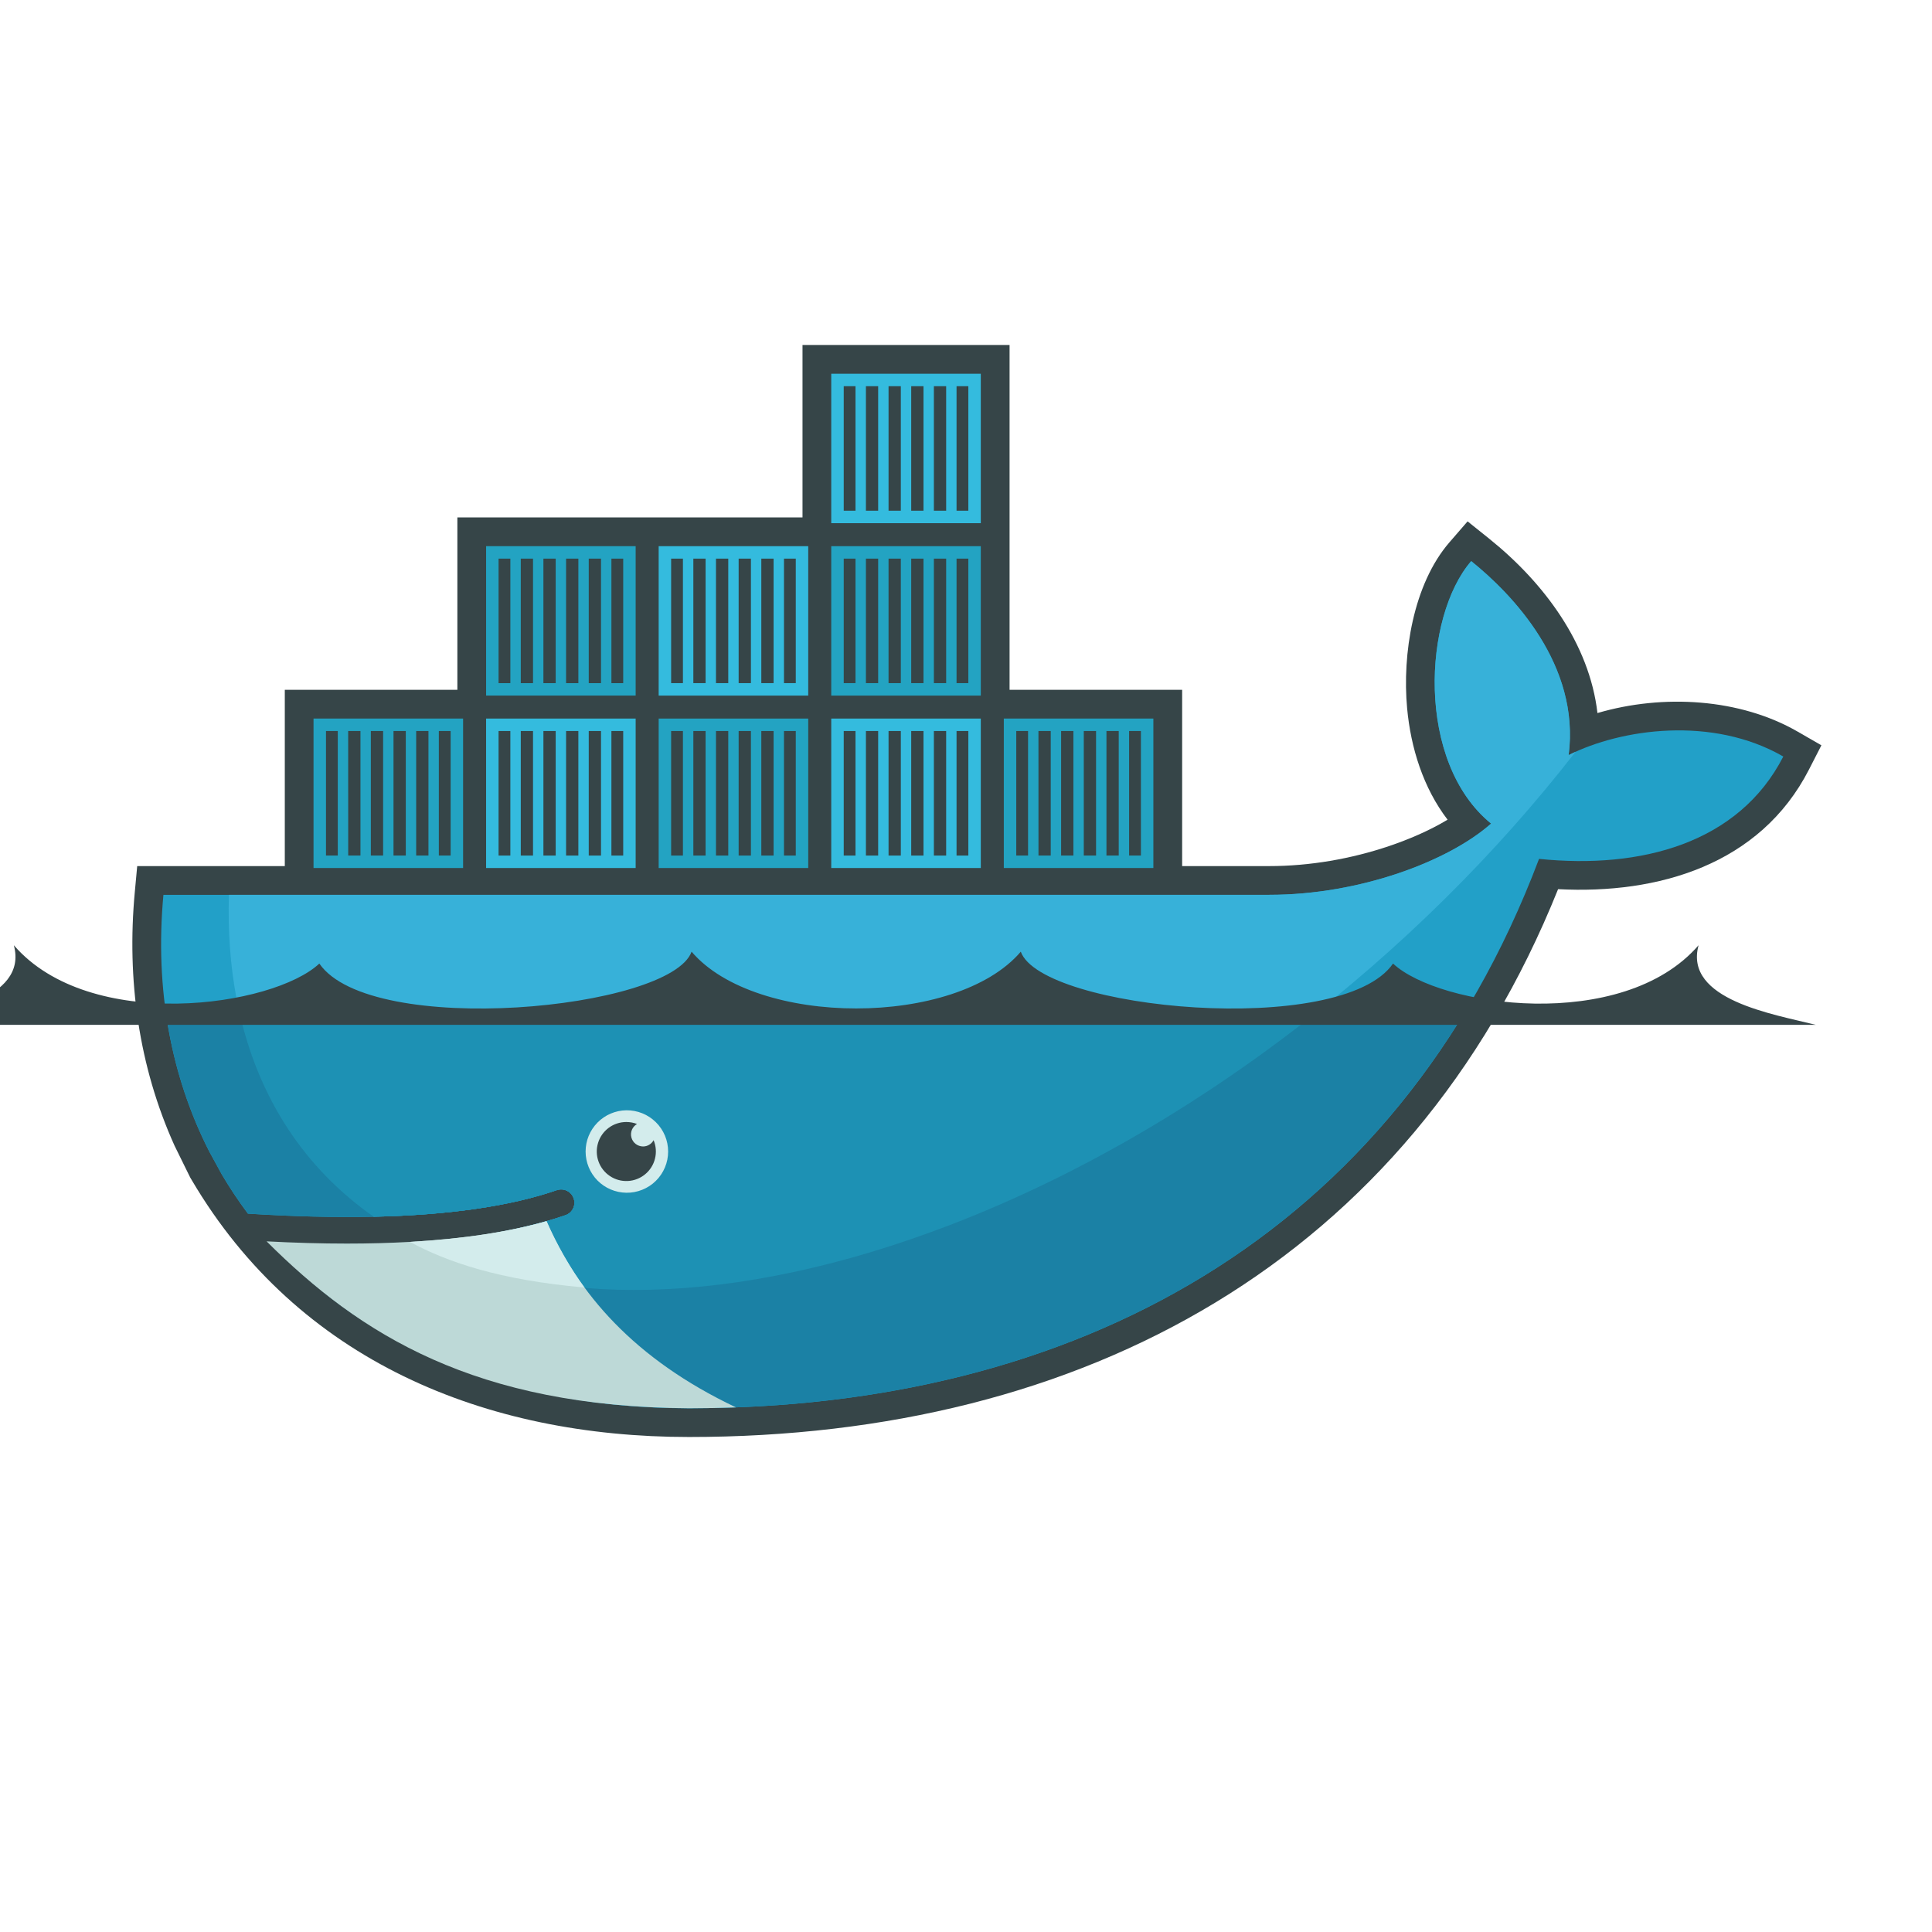 <?xml version="1.0" encoding="UTF-8"?> <svg xmlns="http://www.w3.org/2000/svg" width="56" height="56" viewBox="0 0 56 56" fill="none"><g clip-path="url(#clip0_350_192)"><path fill-rule="evenodd" clip-rule="evenodd" d="M29.263 19.995H34.265V25.104H36.794C37.962 25.104 39.163 24.896 40.269 24.522C40.813 24.338 41.423 24.082 41.959 23.759C41.253 22.838 40.892 21.675 40.786 20.529C40.642 18.969 40.957 16.94 42.013 15.719L42.539 15.112L43.166 15.615C44.743 16.881 46.07 18.651 46.303 20.668C48.203 20.11 50.433 20.242 52.107 21.207L52.794 21.603L52.433 22.308C51.017 25.069 48.056 25.925 45.162 25.773C40.832 36.55 31.403 41.652 19.972 41.652C14.066 41.652 8.647 39.447 5.561 34.211L5.511 34.126L5.061 33.212C4.018 30.907 3.672 28.383 3.907 25.86L3.977 25.104H8.255V19.995H13.257V14.998H23.261V10H29.263V19.995Z" fill="#364548"></path><path fill-rule="evenodd" clip-rule="evenodd" d="M45.468 21.886C45.804 19.281 43.853 17.236 42.643 16.264C41.249 17.875 41.033 22.095 43.22 23.872C41.999 24.955 39.427 25.937 36.794 25.937H4.737C4.481 28.684 4.964 31.213 6.066 33.378L6.431 34.045C6.662 34.436 6.914 34.814 7.186 35.178C8.504 35.262 9.72 35.291 10.831 35.267H10.832C13.016 35.219 14.799 34.961 16.15 34.493C16.245 34.464 16.349 34.472 16.438 34.517C16.527 34.562 16.596 34.64 16.628 34.735C16.661 34.829 16.656 34.932 16.614 35.023C16.571 35.114 16.495 35.184 16.402 35.22C16.222 35.283 16.035 35.341 15.842 35.396H15.841C14.777 35.7 13.636 35.904 12.165 35.995C12.252 35.996 12.074 36.008 12.073 36.008C12.023 36.011 11.96 36.018 11.91 36.021C11.331 36.053 10.706 36.06 10.066 36.06C9.367 36.06 8.679 36.047 7.909 36.008L7.889 36.021C10.56 39.02 14.737 40.819 19.972 40.819C31.051 40.819 40.449 35.912 44.61 24.895C47.562 25.198 50.4 24.446 51.69 21.928C49.634 20.743 46.991 21.121 45.468 21.886Z" fill="#22A0C8"></path><path fill-rule="evenodd" clip-rule="evenodd" d="M45.468 21.886C45.804 19.281 43.853 17.236 42.644 16.264C41.249 17.875 41.033 22.095 43.22 23.872C41.999 24.955 39.428 25.937 36.794 25.937H6.636C6.505 30.143 8.067 33.337 10.831 35.267H10.832C13.017 35.219 14.799 34.961 16.15 34.493C16.246 34.464 16.349 34.472 16.438 34.517C16.527 34.562 16.596 34.64 16.628 34.735C16.661 34.829 16.656 34.932 16.614 35.023C16.572 35.114 16.496 35.184 16.402 35.22C16.223 35.283 16.035 35.341 15.842 35.396H15.841C14.777 35.7 13.539 35.93 12.067 36.021C12.066 36.021 12.031 35.987 12.031 35.987C15.801 37.919 21.269 37.912 27.537 35.507C34.565 32.809 41.106 27.669 45.669 21.79C45.6 21.821 45.533 21.853 45.468 21.886Z" fill="#37B1D9"></path><path fill-rule="evenodd" clip-rule="evenodd" d="M4.797 29.274C4.996 30.746 5.427 32.123 6.066 33.378L6.431 34.045C6.662 34.436 6.914 34.814 7.187 35.178C8.505 35.262 9.72 35.291 10.832 35.267C13.017 35.219 14.799 34.961 16.15 34.493C16.246 34.464 16.349 34.472 16.438 34.517C16.527 34.562 16.596 34.64 16.628 34.735C16.661 34.829 16.656 34.932 16.614 35.023C16.572 35.114 16.496 35.184 16.402 35.22C16.223 35.283 16.035 35.341 15.842 35.396H15.841C14.777 35.7 13.545 35.917 12.073 36.008C12.023 36.011 11.935 36.011 11.884 36.014C11.305 36.047 10.686 36.067 10.047 36.067C9.348 36.067 8.633 36.053 7.864 36.014C10.534 39.014 14.737 40.819 19.972 40.819C29.457 40.819 37.709 37.222 42.498 29.274H4.797Z" fill="#1B81A5"></path><path fill-rule="evenodd" clip-rule="evenodd" d="M6.924 29.274C7.491 31.858 8.854 33.886 10.832 35.267C13.017 35.219 14.799 34.961 16.15 34.493C16.246 34.464 16.349 34.472 16.438 34.517C16.527 34.562 16.596 34.64 16.628 34.735C16.661 34.829 16.656 34.932 16.614 35.023C16.572 35.114 16.496 35.184 16.402 35.22C16.223 35.283 16.035 35.341 15.842 35.396H15.841C14.777 35.7 13.519 35.917 12.047 36.008C15.818 37.94 21.269 37.912 27.537 35.507C31.329 34.051 34.978 31.884 38.252 29.274H6.924Z" fill="#1D91B4"></path><path fill-rule="evenodd" clip-rule="evenodd" d="M9.088 20.828H13.423V25.16H9.088V20.828ZM9.449 21.189H9.791V24.799H9.449V21.189ZM10.092 21.189H10.448V24.799H10.093L10.092 21.189ZM10.749 21.189H11.105V24.799H10.749V21.189ZM11.406 21.189H11.762V24.799H11.406V21.189ZM12.063 21.189H12.419V24.799H12.063V21.189ZM12.72 21.189H13.062V24.799H12.72V21.189ZM14.09 15.831H18.425V20.162H14.09L14.09 15.831ZM14.451 16.192H14.793V19.801H14.451V16.192ZM15.095 16.192H15.45V19.801H15.095L15.095 16.192ZM15.751 16.192H16.107V19.801H15.751V16.192ZM16.408 16.192H16.764V19.801H16.408V16.192ZM17.065 16.192H17.421V19.801H17.065V16.192ZM17.722 16.192H18.064V19.801H17.722V16.192Z" fill="#23A3C2"></path><path fill-rule="evenodd" clip-rule="evenodd" d="M14.09 20.828H18.425V25.16H14.09L14.09 20.828ZM14.451 21.189H14.793V24.799H14.451V21.189ZM15.095 21.189H15.45V24.799H15.095L15.095 21.189ZM15.751 21.189H16.107V24.799H15.751V21.189ZM16.408 21.189H16.764V24.799H16.408V21.189ZM17.065 21.189H17.421V24.799H17.065V21.189ZM17.722 21.189H18.064V24.799H17.722V21.189Z" fill="#34BBDE"></path><path fill-rule="evenodd" clip-rule="evenodd" d="M19.092 20.828H23.427V25.16H19.092V20.828ZM19.453 21.189H19.795V24.799H19.453V21.189ZM20.097 21.189H20.452V24.799H20.097V21.189ZM20.753 21.189H21.109V24.799H20.753V21.189ZM21.41 21.189H21.766V24.799H21.41V21.189ZM22.067 21.189H22.423V24.799H22.067V21.189ZM22.724 21.189H23.066V24.799H22.724V21.189Z" fill="#23A3C2"></path><path fill-rule="evenodd" clip-rule="evenodd" d="M19.092 15.831H23.427V20.162H19.092V15.831ZM19.453 16.192H19.795V19.801H19.453V16.192ZM20.097 16.192H20.452V19.801H20.097V16.192ZM20.753 16.192H21.109V19.801H20.753V16.192ZM21.41 16.192H21.766V19.801H21.41V16.192ZM22.067 16.192H22.423V19.801H22.067V16.192ZM22.724 16.192H23.066V19.801H22.724V16.192ZM24.094 20.828H28.429V25.16H24.094V20.828ZM24.456 21.189H24.797V24.799H24.456V21.189ZM25.099 21.189H25.454V24.799H25.099V21.189ZM25.755 21.189H26.111V24.799H25.755V21.189ZM26.412 21.189H26.768V24.799H26.412V21.189ZM27.069 21.189H27.425V24.799H27.069V21.189ZM27.726 21.189H28.068V24.799H27.726V21.189Z" fill="#34BBDE"></path><path fill-rule="evenodd" clip-rule="evenodd" d="M24.094 15.831H28.429V20.162H24.094V15.831ZM24.456 16.192H24.797V19.801H24.456V16.192ZM25.099 16.192H25.454V19.801H25.099V16.192ZM25.755 16.192H26.111V19.801H25.755V16.192ZM26.412 16.192H26.768V19.801H26.412V16.192ZM27.069 16.192H27.425V19.801H27.069V16.192ZM27.726 16.192H28.068V19.801H27.726V16.192Z" fill="#23A3C2"></path><path fill-rule="evenodd" clip-rule="evenodd" d="M24.094 10.833H28.429V15.165H24.094V10.833ZM24.456 11.194H24.797V14.803H24.456V11.194ZM25.099 11.194H25.454V14.803H25.099V11.194ZM25.755 11.194H26.111V14.803H25.755V11.194ZM26.412 11.194H26.768V14.803H26.412V11.194ZM27.069 11.194H27.425V14.803H27.069V11.194ZM27.726 11.194H28.068V14.803H27.726V11.194Z" fill="#34BBDE"></path><path fill-rule="evenodd" clip-rule="evenodd" d="M29.096 20.828H33.431V25.16H29.096V20.828ZM29.457 21.189H29.799V24.799H29.457V21.189H29.457ZM30.1 21.189H30.456V24.799H30.101L30.1 21.189ZM30.757 21.189H31.113V24.799H30.757V21.189ZM31.414 21.189H31.77V24.799H31.414V21.189ZM32.071 21.189H32.427V24.799H32.071V21.189ZM32.728 21.189H33.07V24.799H32.728V21.189Z" fill="#23A3C2"></path><path fill-rule="evenodd" clip-rule="evenodd" d="M18.154 32.182C18.312 32.18 18.47 32.21 18.617 32.269C18.764 32.328 18.897 32.416 19.01 32.527C19.123 32.638 19.212 32.771 19.274 32.917C19.335 33.063 19.366 33.219 19.366 33.378C19.366 33.536 19.335 33.693 19.273 33.839C19.212 33.985 19.123 34.117 19.01 34.228C18.897 34.34 18.763 34.427 18.616 34.486C18.469 34.545 18.312 34.575 18.154 34.572C17.839 34.568 17.539 34.44 17.318 34.217C17.098 33.993 16.974 33.691 16.974 33.377C16.974 33.063 17.098 32.762 17.319 32.538C17.54 32.314 17.84 32.187 18.154 32.182Z" fill="#D3ECEC"></path><path fill-rule="evenodd" clip-rule="evenodd" d="M18.154 32.522C18.263 32.522 18.368 32.542 18.464 32.579C18.398 32.618 18.346 32.677 18.316 32.748C18.287 32.819 18.282 32.898 18.302 32.972C18.322 33.046 18.365 33.111 18.426 33.158C18.487 33.205 18.562 33.23 18.639 33.231C18.771 33.231 18.886 33.157 18.945 33.049C19.016 33.219 19.03 33.406 18.985 33.584C18.941 33.763 18.84 33.922 18.698 34.038C18.556 34.155 18.38 34.223 18.197 34.232C18.013 34.241 17.832 34.191 17.679 34.089C17.526 33.987 17.41 33.839 17.348 33.666C17.286 33.493 17.281 33.305 17.335 33.129C17.388 32.953 17.496 32.8 17.644 32.69C17.791 32.581 17.97 32.522 18.154 32.522ZM-3 29.706H52.634C51.423 29.399 48.801 28.985 49.234 27.398C47.031 29.945 41.719 29.185 40.378 27.929C38.886 30.093 30.195 29.27 29.588 27.585C27.717 29.779 21.918 29.779 20.046 27.585C19.439 29.27 10.749 30.093 9.256 27.929C7.915 29.185 2.603 29.945 0.401 27.398C0.833 28.985 -1.788 29.399 -3 29.706Z" fill="#364548"></path><path fill-rule="evenodd" clip-rule="evenodd" d="M21.333 40.794C18.371 39.389 16.746 37.48 15.841 35.396C14.741 35.71 13.418 35.91 11.882 35.997C11.303 36.029 10.694 36.046 10.055 36.046C9.318 36.046 8.542 36.024 7.727 35.981C10.443 38.693 13.785 40.781 19.972 40.819C20.429 40.819 20.882 40.81 21.333 40.794Z" fill="#BDD9D7"></path><path fill-rule="evenodd" clip-rule="evenodd" d="M16.941 37.319C16.532 36.763 16.134 36.065 15.842 35.396C14.742 35.71 13.419 35.91 11.882 35.997C12.938 36.569 14.447 37.1 16.941 37.319Z" fill="#D3ECEC"></path></g><defs><clipPath id="clip0_350_192"><rect width="56" height="47" fill="white" transform="translate(0 4.5)"></rect></clipPath></defs></svg> 
